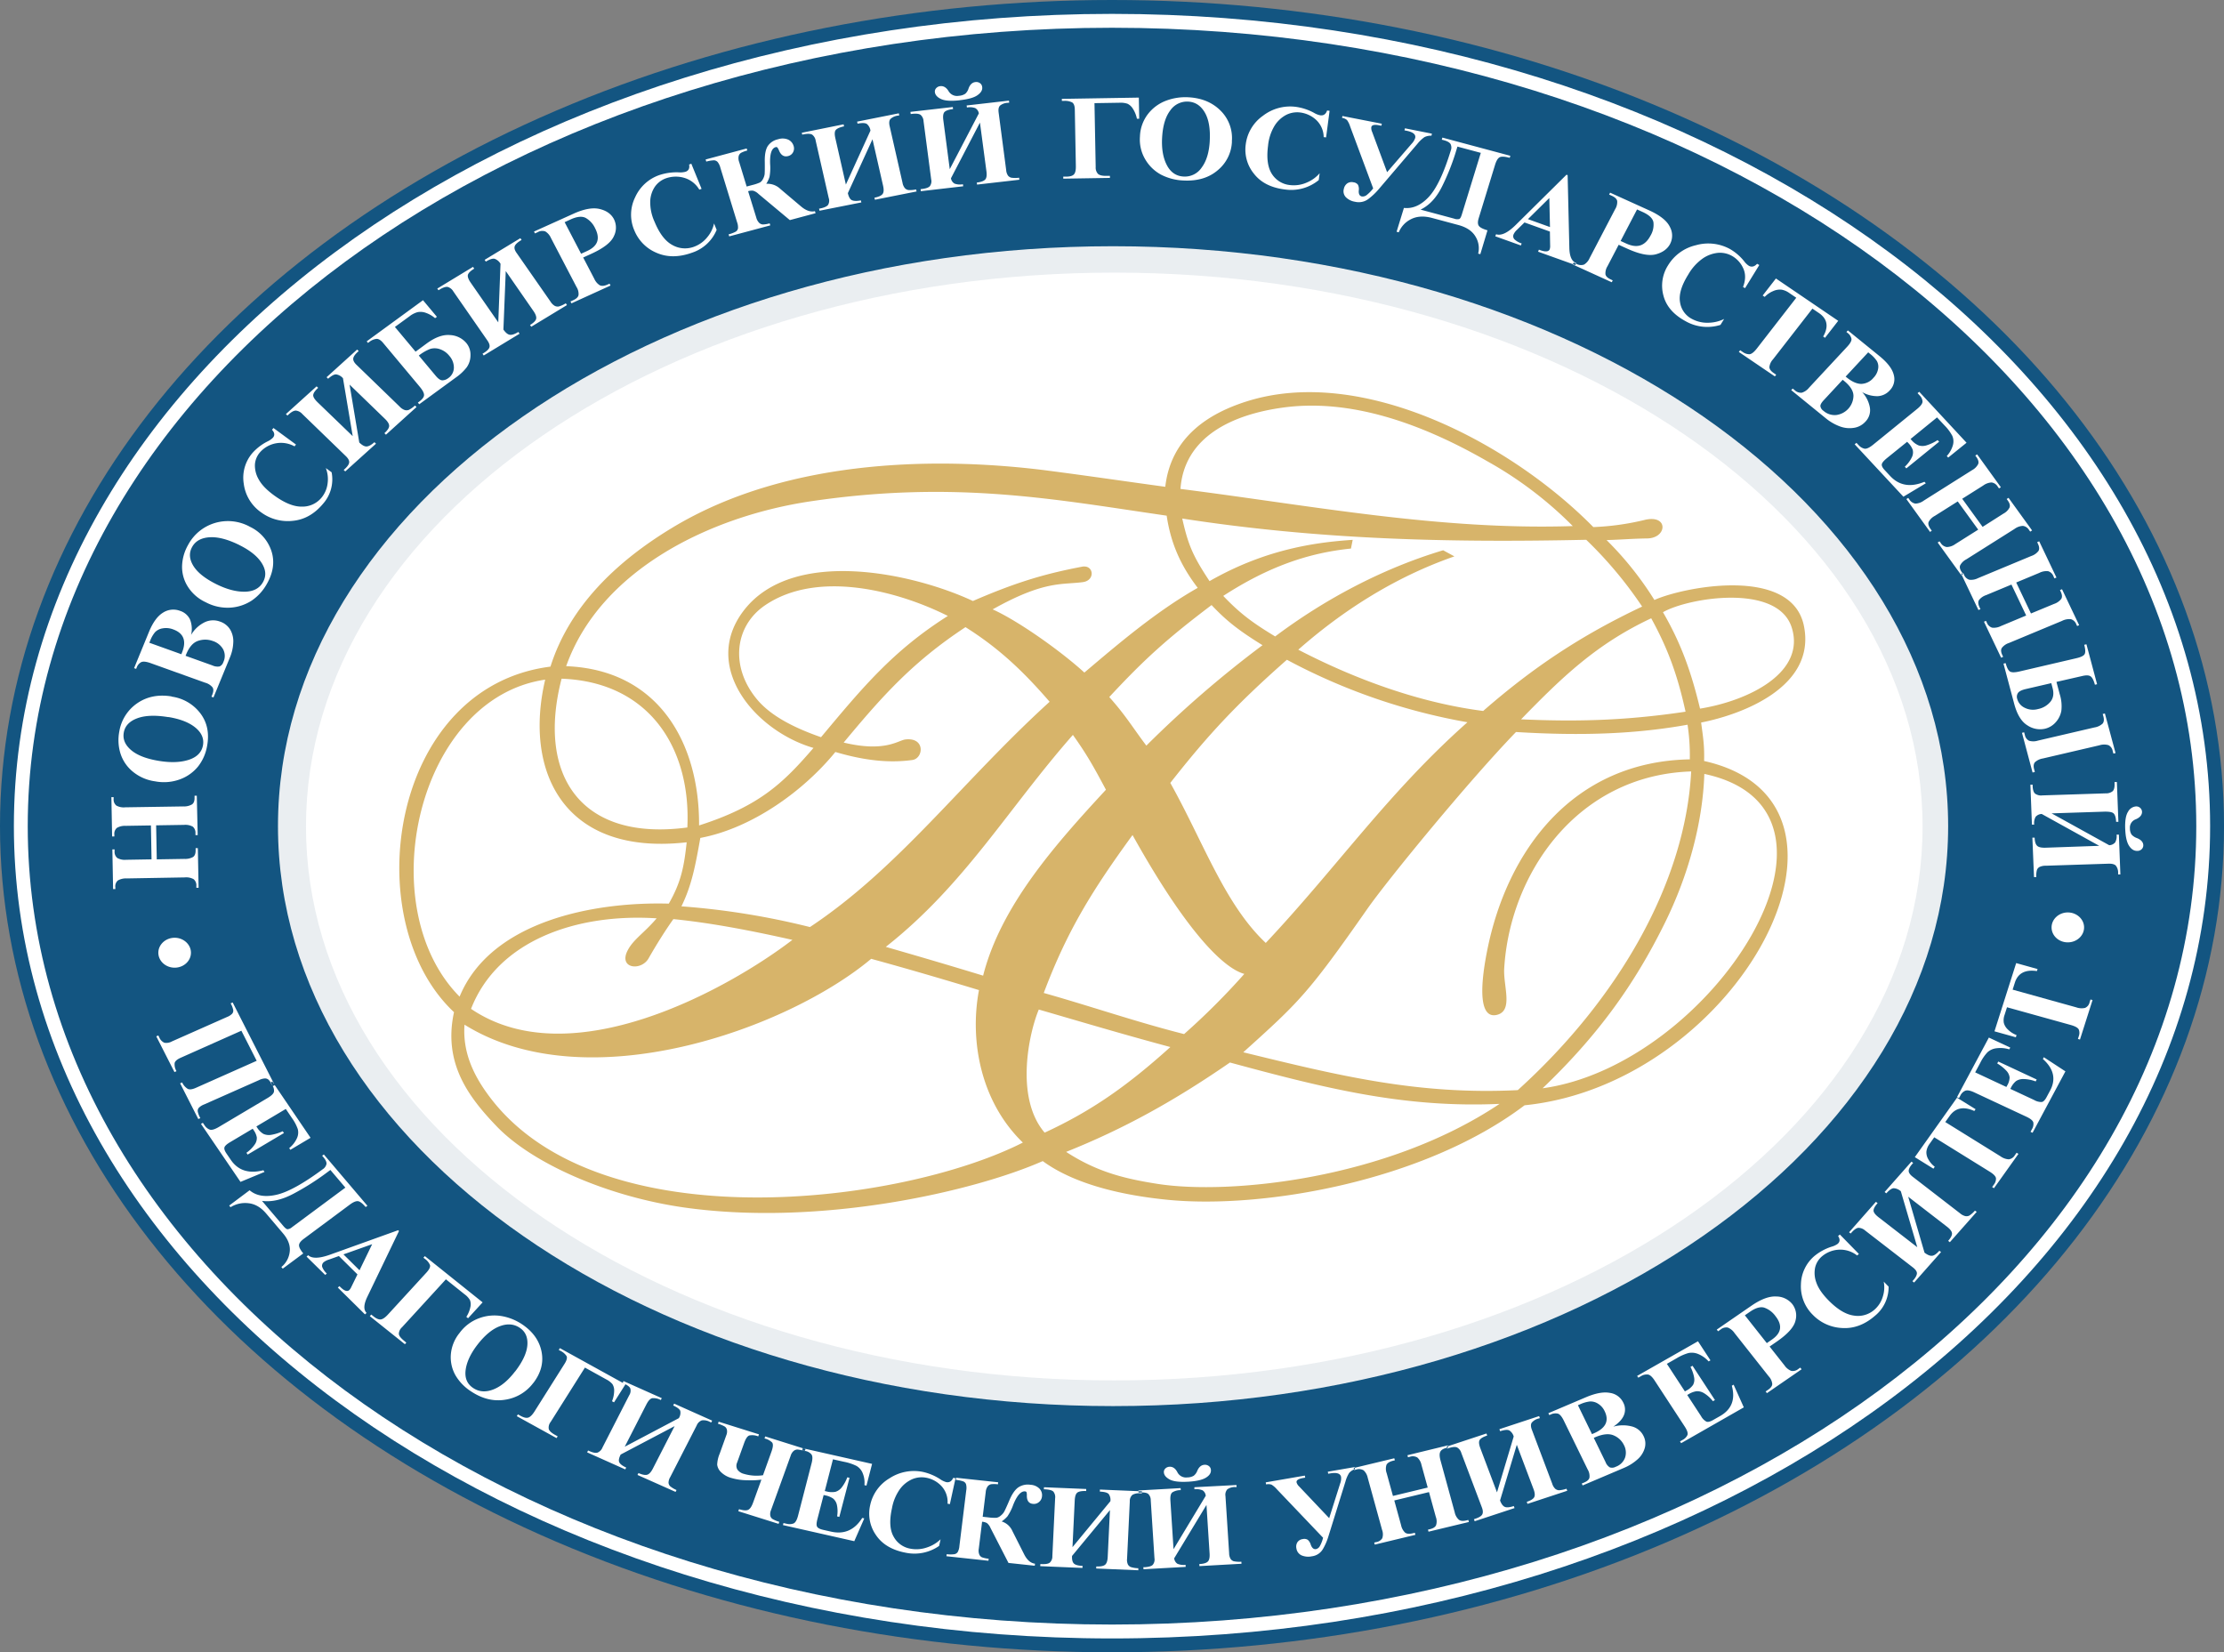 <?xml version="1.0" encoding="UTF-8"?> <svg xmlns="http://www.w3.org/2000/svg" viewBox="0 0 1091.21 810.71"><rect x="0" y="0" width="1091.21" height="810.71" fill="#808080" stroke="none"/><defs><style>.cls-1{fill:#135581;}.cls-2,.cls-3{fill:#fff;}.cls-2,.cls-4,.cls-5{fill-rule:evenodd;}.cls-4{fill:#d7b46a;}.cls-5{fill:#eaeef1;}</style></defs><g id="Слой_2" data-name="Слой 2"><g id="Слой_1-2" data-name="Слой 1"><ellipse class="cls-1" cx="545.61" cy="405.35" rx="545.61" ry="405.35"></ellipse><path class="cls-2" d="M545.61,6.81c297.51,0,538.79,178.47,538.79,398.54S843.12,803.9,545.61,803.9,6.81,625.43,6.81,405.35,248.09,6.81,545.61,6.81Zm0,6.81c-293.76,0-532,175.42-532,391.73s238.23,391.73,532,391.73,532-175.42,532-391.73S839.36,13.62,545.61,13.62Z"></path><ellipse class="cls-3" cx="545.61" cy="405.35" rx="406.75" ry="278.79"></ellipse><path class="cls-4" d="M771.66,258.1a187.37,187.37,0,0,0-41.8-31.72C696,206.9,661.54,195.53,629.33,200c-24.58,3.38-48.3,14.25-50.13,39.89,64.46,8.18,127.08,20.35,192.46,18.23ZM277.81,326.81c16.8-47.26,70.69-73.56,120.12-80.87,71.08-10.51,120.44-.75,174.5,7.07,2,13.4,6.73,24.3,15.24,35.42-20.73,11.73-40,28.36-55.62,41.56-11.38-10.4-32.31-25.3-45-31,25.27-14.16,33.69-12,44.19-13.36,6.38-.83,5.41-8.69-.34-7.58-16.86,3.24-30.9,7-53.53,16.83-29.28-13.68-88.56-26.72-112.56,4.83-20.93,27.52,5.86,59,34.33,67.26C384.47,383.93,373,395.39,343,405c.27-40-19.54-76.37-65.2-78.14ZM275.55,333c-12.27,47.33,9.33,80,61.7,73,1.88-38.53-18.37-71.4-61.7-73Zm-8.06.47C204.65,342.61,181.88,445,225.5,489c15.37-37.24,66.25-46.66,102.65-45.63,6.06-10.61,7.49-18.18,8.77-30.1-60.33,6.84-80-34.74-69.43-79.78Zm2.59-6.37c9.42-29.85,32.83-51.85,59.49-68,58.71-35.66,135.64-34.56,185.07-28.13,21.22,2.77,38.21,5.31,57.11,7.87,2.83-24.91,22.06-36.22,39.81-41.86,57-18.11,130,20.74,170.21,61.63a127.09,127.09,0,0,0,24.85-3.43c12.14-3.13,11.53,8.8,1.65,9-7.68.12-11.92.56-20,.81a161.59,161.59,0,0,1,23.47,29.39c14.1-6.36,67.42-17,73.38,12.82s-30.29,43.34-50.46,47.31c1,7.46,1.66,11.33,1.46,18.87,91,20.35,16.62,158.33-88.09,168.93-49.61,37.52-128.71,50.94-175,46.38-20.45-2-45-7-61.41-19-33.23,14.67-108.7,32.32-176.11,22.74C297.7,587,261,570.69,243.68,552.62c-13.59-14.14-26.4-30.87-20.92-56C175,451.89,191.1,337.05,270.08,327.08Zm132.75,34.61c20.08-24,35.15-42.37,62.24-59.5-24.94-12.5-64.07-22.64-89.7-5.22-14.9,10.13-17.27,30-4.07,46,5.82,7.07,15.79,13.24,31.53,18.71ZM414,364.35c20.26,4.88,26.71-1.12,30.21-1.53,9.95-1.16,8.91,9.35,3.4,10.08-8.1,1.08-19.81,1.37-37.73-3.94-15.57,19.11-40.87,37.4-66.26,42.17-2.43,13.6-4.18,23.16-9.27,33.56a372.34,372.34,0,0,1,63.05,10.17C441.22,425.77,472,383.44,515,344.32c-12.67-14.63-24.56-26.09-41.28-36.61-25.77,17-40.48,33.4-59.78,56.64Zm364.29-99.5a199.19,199.19,0,0,1,27.43,32.76c-29.65,14-53.29,29.65-78,51.22C697.91,345,666.73,334.19,637,318.77c21-18.47,46.53-35.33,76.6-45.78l-5.51-3C678.46,278.85,650,294,625.66,312.27c-10.92-6.61-17.15-11.15-25.47-19.89,22.3-14.44,41.87-21.11,62.66-23.23l.85-4.27c-19.44,1.26-43.59,5-70.24,20.25-8.25-12.47-10.48-17.8-13.39-30.71,66.78,10.33,130.17,11.9,198.17,10.43ZM227.9,502.75c60,37.38,158.28,2.27,199.55-32.31,19.39,5.33,35.67,10.13,52.89,15.35-4.7,24.87.86,54.84,21.53,74.81C442.51,590.78,295.25,609.37,241,539.17c-7.72-10-14.15-21.83-13.09-36.42Zm3.23-7.78c13.11-33.62,51.92-46.93,91.06-44.39-6.18,7.24-11.25,10.2-14.09,15.48-5,9.23,6.49,10.56,10.13,4.16s8.15-13.64,12.17-19.26c16.48,1.66,34.66,4.85,58.4,10.19C357.61,485,280.31,528.36,231.13,495Zm605.1-115.25c-.79,24.37-8.09,50.32-19.36,73.11-15,30.46-33.08,55.43-60,81.14,82.92-11.4,163.39-136.34,79.37-154.25ZM594.46,296.87c-21.49,16.26-32.6,26.2-50.19,45.13,8.26,9.28,11.4,14.86,18.19,23.84a532.25,532.25,0,0,1,57-49.28c-11.14-6.9-17.37-11.58-25-19.69Zm215.71,6.49c-27,12.67-43.82,29-63.85,49.58,24.71,1.1,49.44.94,80.7-3.75-3.84-17.43-8.35-30.35-16.85-45.83Zm5.76-3C825,316,829.87,330,834.13,347.69c24-3.89,51.89-17.73,45-39.74s-51-14.62-63.16-7.58ZM526.42,360.58c-32.06,36.49-53.09,73.51-91.8,104,18.29,5.28,30.08,8.74,47.75,14.12,8.75-34.52,35.89-64.85,60.26-91.22-5.68-10.62-9.13-17-16.21-26.89Zm302.69,12a100.83,100.83,0,0,0-1.11-17c-24.73,4.45-51.12,5.6-84.17,3.58-23.15,23.93-62.88,72.39-72.92,86.74-29.3,41.92-33.6,45.79-60.89,70.4,46.94,11.48,85.68,21,134.68,18.57,48.77-44.11,82.22-101.31,85.08-156.36-56.12,1.81-89,50.31-91.74,96.71-.5,8.49,4.51,20.53-3.38,22.67s-9.31-9.88-4.91-31.81c9.78-48.71,41.89-92.46,99.36-93.5ZM735.77,541.61c-46.64,2.1-85-7.48-132.3-20.29-27.44,18.94-52.24,32.62-80.37,43.85,15,9.74,28.32,13.12,44.92,15.71,35,5.45,112.24-2.1,167.75-39.27ZM720,354.37a295.51,295.51,0,0,1-88.58-30.66c-24.57,21.64-38.67,36.79-57.21,60.43,16.09,28.67,26.66,59.55,46.84,78.51C656.42,425,680.9,389.11,720,354.37ZM512.55,555.73c23.6-10.88,41.16-23.49,61.69-42-24.91-6.71-42.42-12-64.55-18.4-4.66,11.05-11.95,43.09,2.86,60.39Zm-.43-68.53c23.57,6.65,45.14,14.16,68.86,20.17a347.34,347.34,0,0,0,29.55-29.52c-10.39-2.86-28.63-21.07-54.85-68.14C536.1,436.62,523.72,456.36,512.12,487.2Z"></path><path class="cls-5" d="M546.13,120.81c225.67,0,409.73,127.82,409.73,284.54S771.8,689.9,546.13,689.9,136.39,562.08,136.39,405.35,320.45,120.81,546.13,120.81Zm.59,12.95c-218.44,0-396.59,122.08-396.59,271.77S328.28,677.3,546.72,677.3,943.31,555.21,943.31,405.53,765.15,133.76,546.72,133.76Z"></path><path class="cls-2" d="M76.61,405l.31,16.64,13.6-.22a7.88,7.88,0,0,0,4.21-.94c.87-.61,1.28-1.72,1.25-3.35v-1l1.09,0,.37,19.46h-1.1l0-.88A3.88,3.88,0,0,0,95,431.37a7.45,7.45,0,0,0-4.31-.87L62.12,431a7.77,7.77,0,0,0-4.28,1,3.75,3.75,0,0,0-1.25,3.33l0,.88-1.1,0-.36-19.45,1.09,0,0,1A3.82,3.82,0,0,0,57.6,421a7.64,7.64,0,0,0,4.35.85l12.4-.21L74.05,405l-12.41.2a7.84,7.84,0,0,0-4.28,1,3.78,3.78,0,0,0-1.25,3.34l0,.88-1.1,0-.36-19.31,1.1,0V392a3.8,3.8,0,0,0,1.34,3.25,7.47,7.47,0,0,0,4.35.86L90,395.67a7.66,7.66,0,0,0,4.21-1c.87-.6,1.29-1.71,1.25-3.33v-.92l1.1,0L97,409.74l-1.1,0,0-.89a3.87,3.87,0,0,0-1.31-3.25,7.45,7.45,0,0,0-4.31-.87l-13.6.22Zm7.58-63.21A21.28,21.28,0,0,1,98.31,350q5.06,6.69,3.28,16.11a22.39,22.39,0,0,1-4.33,9.87,20.46,20.46,0,0,1-8.75,6.32,22.82,22.82,0,0,1-12.39,1.06,21.77,21.77,0,0,1-11.34-5.08,18.83,18.83,0,0,1-5.8-9A22.21,22.21,0,0,1,58.52,359a20.92,20.92,0,0,1,8.88-14q7.16-4.87,16.79-3.3Zm-1.6,10.07q-9.56-1.57-15.26.57t-6.58,6.92q-.91,4.83,3.54,8.65T78,373.33q8.58,1.41,14.57-.52t7-7q.93-4.95-3.62-8.75t-13.31-5.25Zm11.16-40.31a12.65,12.65,0,0,0-.52-7.61,8.12,8.12,0,0,0-4.93-4.24,9.29,9.29,0,0,0-8.32.9q-4,2.44-6.86,9.36l-7.33,17.86,1,.37.31-.76a4.85,4.85,0,0,1,2.08-2.49c.91-.52,2.51-.37,4.77.44l26.67,9.57a7.1,7.1,0,0,1,3.64,2.28c.56.84.54,2-.07,3.51l-.45,1.1,1,.36,8.1-19.7a21.08,21.08,0,0,0,1.61-7.11A11.33,11.33,0,0,0,113,309a9.23,9.23,0,0,0-5-4,9.59,9.59,0,0,0-8,.52,15.77,15.77,0,0,0-6.27,6.06Zm-20.49,3.84.45-1.1a14.33,14.33,0,0,1,2.4-4.14,6.54,6.54,0,0,1,3.7-1.85,9.62,9.62,0,0,1,5.13.5q3.94,1.43,5,4.29c.73,1.91.5,4.31-.68,7.18L89,321l-15.73-5.64Zm17.79,6.38.31-.75c1.48-3.6,3.42-5.79,5.85-6.59a10.72,10.72,0,0,1,7.18.07,8.9,8.9,0,0,1,5.1,4.08,7,7,0,0,1,.1,6.27,3.44,3.44,0,0,1-1.83,2.13,5.81,5.81,0,0,1-3.49-.47l-13.22-4.74Zm31.36-63.4a20.09,20.09,0,0,1,10.72,11.86q2.61,7.83-2.2,16.27a23.86,23.86,0,0,1-7.38,8.14,21.62,21.62,0,0,1-10.42,3.49A22.74,22.74,0,0,1,101,295.52a20.58,20.58,0,0,1-9.11-8.11,18,18,0,0,1-2.53-10.24,22.42,22.42,0,0,1,2.93-9.81,22.1,22.1,0,0,1,13.06-10.73,22.36,22.36,0,0,1,17.06,1.71Zm-4.85,9.11q-8.57-4.26-14.7-3.87t-8.55,4.69q-2.46,4.34.51,9.25t11.27,9.05c5.12,2.55,9.8,3.78,14,3.72s7.2-1.62,8.91-4.64,1.5-6.07-.55-9.36-5.69-6.24-10.92-8.84ZM134.18,210l-.73.88c1.3,1.39,1.46,2.68.48,3.85a9,9,0,0,1-2.68,1.86,25,25,0,0,0-7.47,5.76,18.58,18.58,0,0,0-4.18,15,20.17,20.17,0,0,0,8.56,14.06,22,22,0,0,0,15.33,4.15q8.61-.75,15-8.37a18.09,18.09,0,0,0,4.22-15.46l-2.84-2.07a15.05,15.05,0,0,1,.88,7.43,13.43,13.43,0,0,1-3.07,7.17,12.06,12.06,0,0,1-9.48,4.31q-6,.14-13.82-5.59-5.33-3.9-7.4-7.69a13.58,13.58,0,0,1-1.91-7.2A10.1,10.1,0,0,1,127.5,222a13.73,13.73,0,0,1,17-3l.73-.88L134.18,210Zm6.08-6.82,15.08-13.62.77.74c-1.47,1.33-2.28,2.47-2.42,3.41s.58,2.15,2.14,3.67L173.06,214l-4.78-28.42a5.63,5.63,0,0,0-3.35-1.89q-1.49-.06-3.93,2.14l-.77-.74,15-13.58.77.74-.48.43c-1.37,1.24-2.1,2.32-2.2,3.24s.45,2,1.64,3.12l21.13,20.46a6.32,6.32,0,0,0,2.51,1.69,3.3,3.3,0,0,0,2-.08,12.88,12.88,0,0,0,3-2.14l.77.74-15,13.57-.76-.74c1.51-1.37,2.29-2.54,2.33-3.51s-.65-2.16-2.1-3.56l-17.32-16.76,4.76,28.4c1.38,1.32,2.57,2,3.59,1.95s2.31-.72,3.84-2.1l.77.74-15.09,13.61-.76-.74.48-.42c1.41-1.28,2.15-2.38,2.22-3.29s-.49-1.94-1.67-3.08l-21.33-20.65a4.92,4.92,0,0,0-3.16-1.67c-1,0-2.19.64-3.66,2l-.48.43-.76-.74Zm39.63-35.74.67.81.53-.38a6.82,6.82,0,0,1,3.71-1.61c1,0,2.08.66,3.19,2l17.95,21.49q2.13,2.55,2.12,4.06c0,1-.84,2.12-2.52,3.35l-.52.38.68.81,18-13.15a24.05,24.05,0,0,0,5.31-5,10.14,10.14,0,0,0,1.83-5.88,8.89,8.89,0,0,0-2.12-6.12,11.16,11.16,0,0,0-7.93-3.8c-3.43-.31-7.25,1.06-11.47,4.15l-5.42,4-10.14-12.13,7.22-5.27a11.21,11.21,0,0,1,3.94-2,7.57,7.57,0,0,1,4,.34,14.06,14.06,0,0,1,4.55,2.62l.9-.66-6.82-8.15-27.66,20.2Zm25.61,7a21.6,21.6,0,0,1,5.64-3.26,7.74,7.74,0,0,1,4.67.14,9.89,9.89,0,0,1,4.63,3.25,8.7,8.7,0,0,1,2.26,5.91,6.3,6.3,0,0,1-2.85,5.12,4.93,4.93,0,0,1-2.67,1c-1,.07-2.11-.68-3.41-2.23l-8.27-9.9Zm9-32.82,17.58-10.68.6.87q-2.58,1.56-3.06,2.91t1.35,4l13.51,19.45,1.1-28.75a5.44,5.44,0,0,0-2.9-2.45c-1-.22-2.39.24-4.3,1.39l-.6-.86,17.54-10.64.6.86-.56.34c-1.59,1-2.53,1.9-2.82,2.78s0,2,1,3.36L270.12,148a6,6,0,0,0,2.12,2.1,3.2,3.2,0,0,0,1.93.27,13.28,13.28,0,0,0,3.43-1.56l.59.87-17.53,10.64-.6-.86c1.76-1.07,2.77-2.09,3-3s-.2-2.24-1.34-3.88L248.15,133,247,161.7c1.08,1.55,2.12,2.4,3.13,2.56s2.41-.3,4.2-1.38l.6.86-17.59,10.68-.6-.86.55-.34c1.65-1,2.6-1.95,2.86-2.83s-.09-2-1-3.32L222.44,143a4.76,4.76,0,0,0-2.75-2.21c-.95-.18-2.29.24-4,1.29l-.55.33-.6-.86Zm71.56-15.24,4-1.82q9.22-4.2,11.17-8.74a9.28,9.28,0,0,0,0-8.29q-2-3.81-7.06-5c-3.38-.79-7.73,0-13,2.43L262,113.61l.48.92,1.35-.61a4.38,4.38,0,0,1,3.76-.35,7.1,7.1,0,0,1,2.74,3.22l12.53,24a6.32,6.32,0,0,1,1,4c-.22,1-1.09,1.82-2.61,2.51l-1.34.61.48.93,19.17-8.74-.48-.92-1.05.47q-2.31,1-3.72.33a7.06,7.06,0,0,1-2.71-3.17l-5.48-10.5Zm-9-17.34,8.06,15.46,2.85-1.3q4-1.8,5-4.58T292,112a11.22,11.22,0,0,0-4.65-5.09c-1.81-.92-4.27-.67-7.4.76L277.06,109Zm62.17-28.65,5,12.26-1.11.4a12.76,12.76,0,0,0-7.68-5.87,14.64,14.64,0,0,0-8.58.27,11.21,11.21,0,0,0-5.49,4.09,13.68,13.68,0,0,0-2.33,7.09,22.9,22.9,0,0,0,2.11,10.15q3.56,8.67,8.77,11.45a12.54,12.54,0,0,0,10.5.87,14.79,14.79,0,0,0,6.58-4.68,15.37,15.37,0,0,0,3.34-6.79l1.29,3.15a19.71,19.71,0,0,1-12.13,11.22q-9.66,3.46-17.46,0A20.12,20.12,0,0,1,311.22,113a19.28,19.28,0,0,1,.4-16.17A20.32,20.32,0,0,1,323.5,85.9a27,27,0,0,1,9.58-1.34,9.61,9.61,0,0,0,3.32-.3q2.24-.8,1.71-3.54l1.12-.4Zm7-2.1.31,1a15.56,15.56,0,0,1,3.84-.63,2.61,2.61,0,0,1,1.72.81,7.46,7.46,0,0,1,1.36,2.86l8.17,26.63a7.18,7.18,0,0,1,.46,3.12,2.4,2.4,0,0,1-1.06,1.55,14.5,14.5,0,0,1-3.54,1.35l.3,1,20.16-5.4-.31-1a12.84,12.84,0,0,1-3.36.55,2.87,2.87,0,0,1-1.83-.83,5.62,5.62,0,0,1-1.38-2.54l-4-12.94a5.85,5.85,0,0,1,2.46-.25,6.41,6.41,0,0,1,2.63,1.58l15.38,12.84,12.62-3.38-.31-1c-2.11.51-4.39-.27-6.82-2.32l-10.18-8.61a9.13,9.13,0,0,0-6.88-2.5,14.14,14.14,0,0,0,1.59-3.39,24.79,24.79,0,0,0,.3-6.34c-.18-5,.73-7.71,2.71-8.25a.84.84,0,0,1,.84.15,6.29,6.29,0,0,1,.83,1.53q1.47,3.5,4.5,2.68a3.69,3.69,0,0,0,2.39-1.88,3.94,3.94,0,0,0,.23-3.15,4.9,4.9,0,0,0-2.59-3,6.92,6.92,0,0,0-5-.2,8.08,8.08,0,0,0-5.15,3.47q-1.47,2.49-1.38,7.42c.05,3.41,0,5.48-.07,6.25a6.84,6.84,0,0,1-.81,2.36,4.25,4.25,0,0,1-1.47,1.69,20.92,20.92,0,0,1-3.82,1.27l-2.72.73-3.66-12a5.15,5.15,0,0,1-.26-2.93A2.72,2.72,0,0,1,363.57,75a14,14,0,0,1,3.09-1.15l-.3-1-20.16,5.4Zm47.2-13.16L413.91,61l.23,1c-2,.4-3.33,1-4,1.7s-.73,2.11-.26,4.17l5.15,22.68,12.06-26.47a5.11,5.11,0,0,0-1.77-3.26c-.82-.53-2.33-.57-4.55-.14l-.23-1L441,55.6l.23,1-.65.13a6.47,6.47,0,0,0-3.7,1.66c-.61.74-.73,1.9-.38,3.46l6.32,27.81A5.65,5.65,0,0,0,444,92.34a3,3,0,0,0,1.7.9,13.7,13.7,0,0,0,3.79-.3l.23,1L429.28,98l-.23-1c2.06-.41,3.39-1,4-1.82s.66-2.16.23-4.07l-5.19-22.79L416,94.77c.41,1.8,1.06,3,1.94,3.43s2.37.53,4.45.12l.23,1-20.51,4.07-.23-1,.65-.13c1.92-.38,3.17-1,3.74-1.69a4.08,4.08,0,0,0,.34-3.43l-6.39-28.08a4.5,4.5,0,0,0-1.73-3c-.81-.48-2.22-.53-4.22-.14l-.65.13-.23-1Zm77.49-15.94q-6.24.72-9.08-.55c-1.9-.85-2.94-2-3.13-3.37a2.42,2.42,0,0,1,.62-2,3.1,3.1,0,0,1,2-1c1.6-.18,3,.64,4.09,2.45A4.78,4.78,0,0,0,470.46,47a6.27,6.27,0,0,0,3.15-1,5.63,5.63,0,0,0,1.61-2.57c.69-1.93,1.82-3,3.37-3.17a3.18,3.18,0,0,1,2.2.51,2.65,2.65,0,0,1,1.13,1.95c.19,1.46-.59,2.77-2.33,4s-4.65,2-8.7,2.45Zm-24.21,5.76.13,1,.66-.08c2-.23,3.43-.07,4.2.49a4.39,4.39,0,0,1,1.44,3.11l3.74,28.49a4.07,4.07,0,0,1-.65,3.39c-.64.69-1.94,1.15-3.89,1.38l-.65.08.13,1L472.6,91.4l-.13-1a7.92,7.92,0,0,1-4.12-.31,3.67,3.67,0,0,1-1.76-2.62l14.22-27.32L484,84.08c.26,1.94.06,3.29-.6,4s-2,1.25-4.13,1.49l.13,1,20.75-2.38-.13-1a14.24,14.24,0,0,1-3.81,0,3.07,3.07,0,0,1-1.61-1,5.55,5.55,0,0,1-.92-2.76l-3.7-28.22c-.21-1.58,0-2.72.7-3.41a6.53,6.53,0,0,1,3.84-1.36l.66-.07-.14-1-20.75,2.38.13,1a7.85,7.85,0,0,1,4.12.3,3.67,3.67,0,0,1,1.73,2.6L466,83l-3.15-24c-.28-2.09-.06-3.47.66-4.13s2.09-1.13,4.12-1.36l-.14-1-20.81,2.38Zm112.06-7.07.19,10.37-1.13,0a14.42,14.42,0,0,0-2-4.94,6.31,6.31,0,0,0-2.63-2.41,10.72,10.72,0,0,0-3.93-.49l-12.26.2.59,31.33a4.53,4.53,0,0,0,1.16,3.4c.75.66,2.16,1,4.23.95l1.6,0,0,1-22.9.37,0-1,1.5,0c1.87,0,3.13-.41,3.77-1.13s.94-2,.91-4l-.51-27.56c0-2-.49-3.21-1.32-3.73a8,8,0,0,0-4.14-.73l-.9,0,0-1,37.78-.62Zm45.68,21.58a19.17,19.17,0,0,1-7,14.1q-6.48,5.51-16.7,5a26.23,26.23,0,0,1-11-2.82A19.93,19.93,0,0,1,562,78.33,19,19,0,0,1,559.32,67a19,19,0,0,1,4-11.14,20.19,20.19,0,0,1,8.86-6.47,26.82,26.82,0,0,1,10.75-1.67q9.85.48,15.92,6.54a18.88,18.88,0,0,1,5.56,15.17Zm-10.89-.26q.51-9.06-2.46-14.08t-8.15-5.27a10,10,0,0,0-8.76,4.34q-3.51,4.6-4,13.37-.45,8.13,2.33,13.46c1.84,3.54,4.6,5.42,8.25,5.6a9.94,9.94,0,0,0,8.85-4.43c2.33-3.13,3.64-7.45,3.95-13Zm58.8-14.79-1.71,13-1.18-.13a11.72,11.72,0,0,0-3.83-8.57,14.17,14.17,0,0,0-7.71-3.52,12,12,0,0,0-6.9,1.2,14.92,14.92,0,0,0-5.62,5.25,23.15,23.15,0,0,0-3.24,9.88q-1.2,9.22,2,14A11.86,11.86,0,0,0,633,90.81a15.69,15.69,0,0,0,8.16-1.24A16.89,16.89,0,0,0,647.49,85l-.44,3.35A21.28,21.28,0,0,1,630.71,93c-6.86-.79-12-3.35-15.4-7.69a18.65,18.65,0,0,1-4.09-14.43,20.2,20.2,0,0,1,8.48-14.1,21.84,21.84,0,0,1,15.95-4.38,26.05,26.05,0,0,1,9.13,3,9.5,9.5,0,0,0,3.09,1.19c1.57.18,2.67-.61,3.28-2.37l1.18.14Zm6.36,2.52L678,60.7l-.22,1-1.15-.23q-3.43-.67-3.79.9a4.37,4.37,0,0,0,.39,2.31l7.35,19.8,12.09-14a7.36,7.36,0,0,0,1.7-2.8q.58-2.56-4.26-3.53l-1-.2.23-1,13.24,2.63-.23,1a7.1,7.1,0,0,0-3.47.72,17.39,17.39,0,0,0-3.45,3.3L676.41,92.9a31.33,31.33,0,0,1-5,4.72A7.76,7.76,0,0,1,664.88,99a8.19,8.19,0,0,1-4.52-2.23,4.24,4.24,0,0,1-1-4.1A4.36,4.36,0,0,1,661,90a3.82,3.82,0,0,1,3.09-.55,3.1,3.1,0,0,1,2.22,1.24,4.93,4.93,0,0,1,.38,2.76c-.14,1.73.38,2.72,1.54,2.95a3.18,3.18,0,0,0,2.43-.78,17.23,17.23,0,0,0,3.09-3.19L662.43,62a10.56,10.56,0,0,0-1.51-3.08,4.48,4.48,0,0,0-2.46-1.08l.23-1Zm49,10.6-.31,1,1,.26c1.73.46,2.82,1.09,3.31,1.89a3.89,3.89,0,0,1,.1,3.2q-5.1,16.65-10.8,22.75t-12.19,5.39l-3.59,11.68,1.06.29a12.43,12.43,0,0,1,6.08-6.48c2.86-1.44,6.29-1.63,10.26-.57l12.9,3.46q6.07,1.64,8.43,5.69a10.87,10.87,0,0,1,1.29,8.34l1.06.28L729.84,113q-3.33-.95-4.22-2.15c-.59-.79-.63-2.06-.09-3.81l8.05-26.25c.63-2,1.41-3.27,2.33-3.68s2.53-.29,4.84.33l.3-1-33.36-8.94ZM726.56,75l-11.47-3.07-1,3.29a112.18,112.18,0,0,1-6.41,16Q703.56,99.7,697,102.85l16.4,4.4a4.35,4.35,0,0,0,2.61.2c.44-.22.84-.92,1.2-2.08L726.56,75Zm33.94,38.63L748,109.15l-3.64,3.57a6.89,6.89,0,0,0-1.64,2.12,2.25,2.25,0,0,0,.27,2.51,9.06,9.06,0,0,0,3.62,2.09l-.39,1-12.56-4.51.4-1q3.77,1.26,9.69-4.61L768.6,85.73l.56.2L770,121.6c.09,4.19,1.2,6.68,3.36,7.45l-.4,1-18.29-6.56.39-1,.7.26q3.87,1.38,4.62-.47a5.07,5.07,0,0,0,.2-1.81l-.12-6.82Zm0-2.23-.32-14.24-10.49,10.36,10.81,3.88Zm33.72,8.7,4,1.82q9.21,4.21,14.24,2.85t7-5.12a8.89,8.89,0,0,0-.11-8.28q-2.12-4.48-10.08-8.11L790,94.53l-.48.93,1.34.61c1.56.71,2.42,1.56,2.62,2.56a6.65,6.65,0,0,1-1,4l-12.53,24a6.85,6.85,0,0,1-2.75,3.19,4.51,4.51,0,0,1-3.73-.37l-1.34-.62-.48.93,19.16,8.73.48-.92-1-.48c-1.53-.7-2.39-1.54-2.57-2.53a6.54,6.54,0,0,1,1-3.95l5.48-10.5Zm9-17.34,2.85,1.3q4.68,2.15,5.19,5a10.36,10.36,0,0,1-1.43,6.55q-2,3.77-4.91,4.75t-6.91-.83l-2.85-1.3,8.06-15.46Zm60,27.24-7,11.37-1-.55q2-5.21.05-9.28a13.12,13.12,0,0,0-5.62-6.06,12,12,0,0,0-6.85-1.41,16,16,0,0,0-7.37,2.77,24.67,24.67,0,0,0-7.11,7.92q-5,8-4,13.57a11,11,0,0,0,5.88,8.18,15.8,15.8,0,0,0,8,1.84,18.18,18.18,0,0,0,7.75-1.85l-1.8,2.91a21.51,21.51,0,0,1-17-1.75q-9-4.83-11-12.7a18.52,18.52,0,0,1,2.28-14.77,21.72,21.72,0,0,1,13.69-9.88,22.18,22.18,0,0,1,16.52,1.78,24.75,24.75,0,0,1,7.15,6.11,8.65,8.65,0,0,0,2.33,2.23q2.07,1.11,4-1l1,.56Zm38.69,27.4-30.55-20.76L864.86,145l1,.67a12.05,12.05,0,0,1,4.11-2.83,8,8,0,0,1,4.14-.72,9.34,9.34,0,0,1,3.79,1.63l3.45,2.34L862,171c-1.45,1.86-2.69,2.79-3.72,2.81a5.64,5.64,0,0,1-3.17-1.08l-1.3-.89-.65.84,17.68,12,.65-.83-1.23-.83q-2.09-1.42-2.1-2.94a6.69,6.69,0,0,1,1.73-3.73l19.37-24.92,3.18,2.15q6.27,4.27,2.1,11.54l.91.62,6.5-8.37Zm11.57,34.79a14.86,14.86,0,0,1,3.94,7.58,8,8,0,0,1-2.2,7.17,9.49,9.49,0,0,1-5.75,3,13.56,13.56,0,0,1-7-.83,24,24,0,0,1-6.6-3.85l-17-13.84.72-.78.95.77a4.38,4.38,0,0,0,3.5,1.27,7.16,7.16,0,0,0,3.54-2.42l18.75-20.15q2.39-2.58,2.07-4a4.77,4.77,0,0,0-1.79-2.69l-.66-.53.72-.77,15.44,12.54q6,4.88,7.06,9.23a7.77,7.77,0,0,1-1.93,7.61,8.48,8.48,0,0,1-6,2.88,14.92,14.92,0,0,1-7.82-2.14Zm3.15-19.31-11.06,11.89.66.53q3.72,3,7,3.06a8.11,8.11,0,0,0,6-3,8.22,8.22,0,0,0,2.26-4.33,5.64,5.64,0,0,0-.6-3.89,14.65,14.65,0,0,0-3.34-3.52l-.94-.77Zm-12.51,13.45-9.28,10c-1.11,1.19-1.67,2.16-1.67,2.9a3.37,3.37,0,0,0,1.52,2.34,8.29,8.29,0,0,0,6.33,2.05,9.69,9.69,0,0,0,8.38-9.37q0-3.6-4.62-7.38l-.66-.53Zm46.3,18.48,3.74,4a21.72,21.72,0,0,1,3.72,5,6.74,6.74,0,0,1,.31,4.63,13.26,13.26,0,0,1-3,5.32l.7.75,9-7.28-23.21-25-.83.67,1.06,1.14a4.62,4.62,0,0,1,1.38,2.88q.09,1.5-2.66,3.74l-21.56,17.52q-2.79,2.26-4.31,1.95a5.45,5.45,0,0,1-2.83-1.73l-1.06-1.13L910,218l23.91,25.71,11-6.59-.68-.73q-10.23,4.25-16.84-2.87l-2.62-2.82c-1.13-1.2-1.6-2.18-1.45-2.94s1-1.74,2.43-2.92l10-8.08.51.55a9.44,9.44,0,0,1,2.22,3.39,5.36,5.36,0,0,1-.38,3.56A15.91,15.91,0,0,1,934.6,229l.75.81,16.09-13.08-.75-.8a21.26,21.26,0,0,1-5.39,2.57,6.63,6.63,0,0,1-3.84.07,9.17,9.17,0,0,1-3.55-2.63l-.51-.54,13-10.59Zm20.15,55-10-13.79-11.27,7.11a7.12,7.12,0,0,0-3,2.94c-.37.94-.07,2.08.9,3.44l.63.86L947,261l-11.64-16.13.92-.58.52.73a4.3,4.3,0,0,0,3,2.07,7.31,7.31,0,0,0,4.11-1.47l23.69-14.94a7.1,7.1,0,0,0,3-3c.36-1,.07-2.11-.89-3.43l-.53-.74.91-.57,11.64,16.13-.91.58-.62-.87a4.23,4.23,0,0,0-3-2.06,7.58,7.58,0,0,0-4.14,1.51l-10.29,6.49,10,13.79L983,252a7,7,0,0,0,3-3c.36-1,.06-2.1-.89-3.43l-.53-.73.91-.58,11.56,16-.92.58-.55-.76a4.19,4.19,0,0,0-3-2.05,7.39,7.39,0,0,0-4.15,1.49l-23.69,14.94a7,7,0,0,0-3,2.95c-.37.95-.07,2.09.9,3.43l.55.77-.91.57-11.56-16,.91-.58.53.74a4.27,4.27,0,0,0,3,2.06A7.32,7.32,0,0,0,959.3,267l11.28-7.11ZM994.15,302l-12.42,5.18a7.64,7.64,0,0,1-4.33.78,4.14,4.14,0,0,1-2.57-2.53l-.39-.81-1,.42,8.41,17.65,1-.42-.4-.84c-.71-1.48-.79-2.66-.24-3.53a7.17,7.17,0,0,1,3.48-2.42l26.1-10.87a7.61,7.61,0,0,1,4.37-.79,4.1,4.1,0,0,1,2.58,2.5l.4.84,1-.41-8.41-17.65-1,.42.38.81c.7,1.46.78,2.63.25,3.52a7.4,7.4,0,0,1-3.54,2.46L996.5,301l-7.24-15.2,11.33-4.72a7.77,7.77,0,0,1,4.36-.82,4.15,4.15,0,0,1,2.6,2.53l.45,1,1-.42-8.46-17.78-1,.42.38.81c.7,1.46.78,2.63.25,3.52a7.36,7.36,0,0,1-3.53,2.46l-26.11,10.86a7.45,7.45,0,0,1-4.33.78,4.12,4.12,0,0,1-2.57-2.52l-.38-.8-1,.41,8.47,17.78,1-.42-.46-.95c-.71-1.49-.79-2.67-.25-3.54a7.47,7.47,0,0,1,3.49-2.41l12.42-5.17,7.24,15.2Zm4.2,76.78-1.07.25-5.19-19.48,1.06-.25.34,1.25a4,4,0,0,0,2.08,2.9,7.58,7.58,0,0,0,4.39-.08l27.72-6.46a7.6,7.6,0,0,0,3.92-1.83c.7-.78.85-1.95.44-3.52l-.34-1.25,1.07-.24L1038,369.5l-1.06.25-.33-1.22a4,4,0,0,0-2.09-2.92,7.59,7.59,0,0,0-4.45.07l-27.72,6.46a7.57,7.57,0,0,0-3.88,1.82c-.69.78-.83,2-.4,3.55l.32,1.22Zm25.38-62.61,5.21,19.54-1.07.25c-.57-2.13-1.25-3.49-2.07-4.08s-2.17-.66-4.09-.21L1009,334.57l1.58,5.93a19.65,19.65,0,0,1,.82,8.28,11.3,11.3,0,0,1-2.74,5.57,10.12,10.12,0,0,1-5.42,3.23,11.11,11.11,0,0,1-8.51-1.7c-2.9-1.77-5.07-5.32-6.48-10.64l-5.24-19.64,1.06-.24c.61,2.25,1.32,3.63,2.15,4.13s2.31.49,4.49,0l28.12-6.55c2.2-.52,3.54-1.17,4-2s.4-2.33-.2-4.57l1.07-.25Zm-17.2,19L994,338.07c-2,.46-3.24,1.09-3.84,1.88a3.38,3.38,0,0,0-.38,3.05,6.71,6.71,0,0,0,3.55,4.22,9.1,9.1,0,0,0,6.64.67,10.57,10.57,0,0,0,6.11-3.62c1.42-1.79,1.76-4,1-6.76l-.62-2.35ZM125.93,520.45l-7.5-14.73L88.63,519c-1.73.77-2.7,1.62-2.94,2.57a6.47,6.47,0,0,0,.91,4l-1,.44-8.92-17.53,1-.44.44.88a4.93,4.93,0,0,0,2.49,2.69,5.54,5.54,0,0,0,3.72-.63l27.07-12a7.08,7.08,0,0,0,2.51-1.61,2.28,2.28,0,0,0,.53-1.75,10.81,10.81,0,0,0-1.28-3.33l1-.43,20.64,40.59-1,.44a11.85,11.85,0,0,0-1.9-3,2.68,2.68,0,0,0-1.77-.76,7.22,7.22,0,0,0-3,.81l-27.07,12a7.1,7.1,0,0,0-2.52,1.61,2.3,2.3,0,0,0-.52,1.76,11.41,11.41,0,0,0,1.28,3.31l-1,.44-8.92-17.53,1-.44a7.07,7.07,0,0,0,2.77,3.18c.93.42,2.23.24,3.94-.52l29.81-13.25Zm14.31,23.67,3,4.45a21.23,21.23,0,0,1,2.86,5.39,6.69,6.69,0,0,1-.44,4.57,13.29,13.29,0,0,1-3.76,4.79l.57.83,9.91-5.89-18.76-27.6-.92.55.85,1.26a4.4,4.4,0,0,1,.89,3c-.09,1-1.16,2.08-3.18,3.28l-23.85,14.17q-3.09,1.83-4.53,1.31a5.23,5.23,0,0,1-2.49-2.07l-.86-1.26-.92.54L118,579.89,129.79,575l-.56-.82q-10.66,2.75-16-5.12l-2.13-3.12c-.9-1.34-1.21-2.35-.94-3.08s1.23-1.56,2.83-2.51l11-6.54.41.61A9.14,9.14,0,0,1,126,558a5.36,5.36,0,0,1-.94,3.43,16.12,16.12,0,0,1-4.15,4.18l.6.89,17.81-10.58-.61-.88a21.39,21.39,0,0,1-5.68,1.77,6.58,6.58,0,0,1-3.77-.46,8.8,8.8,0,0,1-3.06-3.06l-.41-.6,14.41-8.57Zm18.68,22.35,21.35,25.14-.86.63q-2.22-2.61-3.69-2.87c-1-.16-2.38.4-4.14,1.72L149,607.87c-1.51,1.12-2.26,2.16-2.28,3.12s.68,2.3,2.08,4l-10.07,7.47-.68-.8a11.2,11.2,0,0,0,4.09-7.4q.6-4.53-3.28-9.11l-8.25-9.72q-3.81-4.5-8.6-5.06a13.48,13.48,0,0,0-8.88,1.94l-.68-.8L122.47,584q4.8,4.1,13.14,2.22t22.69-12.5a4.1,4.1,0,0,0,1.89-2.63q.15-1.35-1.5-3.3l-.62-.73.85-.63Zm10.54,16.23-26.18,19.42a3.79,3.79,0,0,1-2.24,1q-.73-.09-2-1.56l-10.49-12.35c4.79.65,10-.57,15.71-3.65a124.26,124.26,0,0,0,15-9.41l2.84-2.11,7.34,8.64Zm5.92,42.59-3,6.14a5.19,5.19,0,0,1-1,1.54c-1,.89-2.45.42-4.33-1.44l-.51-.49-.79.7,13.32,13.15.8-.7q-2.36-2.33.4-8L195.76,604l-.41-.4-33.4,12q-8,2.86-10.75.25l-.79.7,9.15,9,.79-.71a8.23,8.23,0,0,1-2.29-3.3,2.3,2.3,0,0,1,.91-2.35A7.87,7.87,0,0,1,161.4,618l4.88-1.73,9.1,9Zm1-2,6.22-12.83-14.09,5,7.87,7.78ZM236.8,639l-7.14,7.8-.85-.68a14.34,14.34,0,0,0,2-4.88,5.69,5.69,0,0,0-.25-3.4,9.47,9.47,0,0,0-2.57-2.77l-9.21-7.37-21.56,23.55a4.43,4.43,0,0,0-1.52,3.22c.08.95.9,2,2.46,3.29l1.2,1-.7.77-17.21-13.77.71-.77,1.12.9c1.41,1.12,2.6,1.61,3.58,1.48s2.13-.93,3.47-2.38l19-20.71q2-2.24,1.65-3.57a7,7,0,0,0-2.56-3.09l-.67-.53.71-.78L236.8,639Zm24.9,39.54q5.63-7.37,4-15.42t-9.56-13.37a25.94,25.94,0,0,0-9.91-4,21.35,21.35,0,0,0-11.07,1,20.7,20.7,0,0,0-9.69,7.28,19.07,19.07,0,0,0-4.28,10.78,18,18,0,0,0,2.3,10,23.63,23.63,0,0,0,7.57,7.83q8.24,5.5,16.78,4.13a21.07,21.07,0,0,0,13.85-8.27Zm-8.94-5.64q5.6-7.3,6-13t-3.8-8.45q-4.23-2.82-9.77-.73t-11,9.15q-5,6.54-5.73,12.37t3.7,8.78q4.32,2.88,9.89.71t10.69-8.86Zm54.11,6.31-5.59,8.84-1-.53a14.14,14.14,0,0,0,1.06-5.13,5.79,5.79,0,0,0-.88-3.31,9.94,9.94,0,0,0-3.05-2.31L287,671,270.16,697.7a4.42,4.42,0,0,0-.91,3.43c.26.92,1.28,1.87,3,2.84l1.38.76-.56.87-19.5-10.76.55-.88,1.28.71c1.59.88,2.86,1.16,3.79.87s1.94-1.27,3-2.91L277,669.15c1.06-1.67,1.38-2.94,1-3.77a7.33,7.33,0,0,0-3.1-2.63l-.75-.42.55-.87,32.18,17.76Zm-.93-1.59-.47.91.59.27c1.83.81,2.9,1.65,3.22,2.49a4.17,4.17,0,0,1-.56,3.31L295.6,710.23a4.4,4.4,0,0,1-2.47,2.5c-.92.26-2.27,0-4-.79l-.59-.26-.46.92,18.7,8.36.47-.91c-1.89-.85-3-1.73-3.41-2.6s-.14-2.14.7-3.79L331,699.73l-10.65,20.79c-.88,1.74-1.82,2.76-2.8,3.05s-2.41,0-4.29-.81l-.47.92L331.47,732l.47-.92a13.11,13.11,0,0,1-3.17-1.89,2.72,2.72,0,0,1-.75-1.67,5.42,5.42,0,0,1,.81-2.75l13-25.37a4.3,4.3,0,0,1,2.53-2.5,6.48,6.48,0,0,1,4,.78l.59.27.47-.92-18.65-8.34-.47.91q3,1.36,3.48,2.67a4.84,4.84,0,0,1-.72,3.56l-26.53,14,10.59-20.69q1.44-2.82,2.9-3.12a7.46,7.46,0,0,1,4.21.91l.47-.92-18.71-8.36Zm46.67,19.93,19.77,6.21-.34,1a7.94,7.94,0,0,0-4.34-.47q-1.41.43-2.59,3.74l-3.46,9.62a3.77,3.77,0,0,0,.14,3.37,5.63,5.63,0,0,0,3.28,2.15,21.7,21.7,0,0,0,9.3.65l4.15-11.58q1.2-3.32.34-4.46a7.64,7.64,0,0,0-3.75-2l.35-1,19.76,6.21-.34,1a15.76,15.76,0,0,0-3.57-.78,3,3,0,0,0-1.88.67,5,5,0,0,0-1.48,2.34L378.28,741a4.8,4.8,0,0,0-.33,2.68,2.63,2.63,0,0,0,1.07,1.61,14.75,14.75,0,0,0,3.34,1.39l-.34,1-19.77-6.21.35-1c2.11.66,3.61.76,4.52.31s1.71-1.64,2.4-3.58L373.58,726a41.38,41.38,0,0,1-6.86.28,27.8,27.8,0,0,1-7.67-1.06,11.73,11.73,0,0,1-5.43-3.06,6.06,6.06,0,0,1-1.73-3.54,15.32,15.32,0,0,1,1.23-5.39l3.23-9a4.65,4.65,0,0,0,.32-2.67,2.57,2.57,0,0,0-1.06-1.62,14.67,14.67,0,0,0-3.35-1.39l.35-1ZM408.66,716l5.48,1.23a23.87,23.87,0,0,1,6.06,2,7.16,7.16,0,0,1,3.08,3.57,12.15,12.15,0,0,1,.85,5.88l1,.24,2.76-10.67-34-7.68-.26,1,1.56.36a5,5,0,0,1,2.87,1.58q1,1.15.15,4.43l-6.63,25.68c-.57,2.22-1.33,3.5-2.27,3.88a5.65,5.65,0,0,1-3.34.13l-1.56-.35-.25,1,35,7.9L424.06,745l-1-.23q-5.62,8.91-15.32,6.72l-3.85-.87c-1.64-.37-2.62-.9-3-1.59s-.27-1.93.17-3.66l3.06-11.84.75.16a10.51,10.51,0,0,1,3.87,1.55,5.58,5.58,0,0,1,1.87,3.07,14.94,14.94,0,0,1,.12,5.7l1.09.25,5-19.17-1.09-.25a18.83,18.83,0,0,1-2.77,5,6.24,6.24,0,0,1-3.05,2.12,10,10,0,0,1-4.48-.22l-.75-.17,4-15.51Zm60.19,9.22L466.06,738l-1.15-.22a11.41,11.41,0,0,0-3.06-8.72,13.66,13.66,0,0,0-7.3-4,11.94,11.94,0,0,0-6.9.68,15.05,15.05,0,0,0-6,4.75,23.26,23.26,0,0,0-4,9.51q-2,9,.79,13.91a11.59,11.59,0,0,0,8.25,5.95,15.71,15.71,0,0,0,8.16-.62,17.13,17.13,0,0,0,6.65-4l-.72,3.26a21.19,21.19,0,0,1-16.5,3.32q-10-1.92-14.54-8.72a18.3,18.3,0,0,1-2.8-14.52,20.19,20.19,0,0,1,9.54-13.28,21.88,21.88,0,0,1,16.1-3.16,25.78,25.78,0,0,1,8.75,3.65,9.81,9.81,0,0,0,2.94,1.41c1.53.29,2.68-.41,3.43-2.1l1.16.22Zm.26-.12-.12,1a14.92,14.92,0,0,1,3.76.79,2.38,2.38,0,0,1,1.24,1.35,7.15,7.15,0,0,1,.09,3.1l-3.35,27.22a7.22,7.22,0,0,1-.85,3,2.57,2.57,0,0,1-1.6,1,15,15,0,0,1-3.79,0l-.12,1,20.6,2.22.13-1a13.07,13.07,0,0,1-3.29-.69,2.69,2.69,0,0,1-1.34-1.41,5.39,5.39,0,0,1-.23-2.81l1.63-13.23a5.85,5.85,0,0,1,2.35.64,6.09,6.09,0,0,1,1.76,2.38l8.83,17.19,12.9,1.38.12-1c-2.13-.28-3.9-1.8-5.29-4.53l-5.8-11.49a8.49,8.49,0,0,0-5.27-4.72A15,15,0,0,0,494.3,744a25.34,25.34,0,0,0,2.85-5.69c1.85-4.59,3.8-6.78,5.82-6.56a.77.77,0,0,1,.71.43,5.56,5.56,0,0,1,.14,1.69c0,2.47,1,3.83,3,4a3.82,3.82,0,0,0,2.93-.87,4,4,0,0,0,1.5-2.79,4.63,4.63,0,0,0-1.13-3.7,6.64,6.64,0,0,0-4.5-2,8.42,8.42,0,0,0-6.1,1.35c-1.57,1.16-3,3.26-4.28,6.28s-2.2,5-2.6,5.69a6.85,6.85,0,0,1-1.7,1.87,4.36,4.36,0,0,1-2,1,21.81,21.81,0,0,1-4-.2l-2.78-.3,1.5-12.22a5.4,5.4,0,0,1,1-2.76,2.93,2.93,0,0,1,1.68-1,14.22,14.22,0,0,1,3.29.06l.13-1-20.61-2.22Zm43.12,4.61,20.72.86,0,1c-2-.08-3.45.15-4.26.7s-1.27,1.85-1.37,3.93l-1.1,22.91,18.59-22.54a4.85,4.85,0,0,0-.83-3.53c-.64-.7-2.08-1.09-4.32-1.19l0-1,20.66.87-.05,1-.65,0a6.49,6.49,0,0,0-4,.73,4,4,0,0,0-1.28,3.22L553,764.77a5.42,5.42,0,0,0,.41,2.84,2.9,2.9,0,0,0,1.39,1.25,13.32,13.32,0,0,0,3.71.59l0,1-20.66-.87.05-1c2.09.09,3.52-.2,4.29-.82s1.22-1.91,1.31-3.84l1.1-23L526,763.42c-.09,1.82.22,3.07.93,3.74s2.13,1.06,4.24,1.14l-.06,1-20.71-.87.05-1,.65,0c1.94.08,3.29-.17,4-.74a4.12,4.12,0,0,0,1.24-3.21l1.36-28.37a4.26,4.26,0,0,0-.86-3.25c-.65-.66-2-1-4-1.12l-.66,0,.05-1ZM582.85,727q-6.2.35-8.93-1.08c-1.81-1-2.77-2.12-2.86-3.51a2.33,2.33,0,0,1,.74-1.9,3,3,0,0,1,2-.85c1.59-.09,2.9.79,3.87,2.65a4.71,4.71,0,0,0,4.86,2.58,6.25,6.25,0,0,0,3.17-.82,5.6,5.6,0,0,0,1.76-2.45q1.21-2.79,3.54-2.93a3.16,3.16,0,0,1,2.14.63,2.55,2.55,0,0,1,1,2c.09,1.44-.77,2.7-2.56,3.76s-4.72,1.7-8.75,1.93Zm-24.28,4.29.07,1,.65,0c2-.11,3.39.12,4.11.72a4.27,4.27,0,0,1,1.22,3.15l1.82,28.35a4.07,4.07,0,0,1-.87,3.31c-.67.64-2,1-3.93,1.13l-.65,0,.07,1,20.7-1.16-.07-1a7.81,7.81,0,0,1-4-.54,3.64,3.64,0,0,1-1.57-2.68l15.84-26.17,1.53,23.84c.12,1.92-.17,3.24-.87,3.94s-2.1,1.12-4.18,1.23l.07,1,20.64-1.16-.06-1a13.59,13.59,0,0,1-3.76-.23,3,3,0,0,1-1.52-1.11,5.55,5.55,0,0,1-.73-2.78l-1.8-28.07a4,4,0,0,1,.92-3.33,6.39,6.39,0,0,1,3.88-1.11l.66,0-.07-1L586,729.71l.06,1a7.72,7.72,0,0,1,4,.53,3.52,3.52,0,0,1,1.54,2.66L575.8,760.11l-1.54-23.86c-.13-2.07.18-3.42.92-4a7.51,7.51,0,0,1,4.16-1.11l-.07-1-20.7,1.16ZM621,727.32,640.21,724l.2,1-1.13.2c-2.28.39-3.32,1.12-3.11,2.16a4.44,4.44,0,0,0,1.29,2l14.71,15.52,5.41-17.08a6.88,6.88,0,0,0,.42-3.15q-.51-2.55-5.32-1.73l-1,.17-.19-1,13.16-2.27.2,1a6.5,6.5,0,0,0-2.88,1.88,15.63,15.63,0,0,0-1.82,4.22L651.73,754a28.69,28.69,0,0,1-2.67,6.09,7.28,7.28,0,0,1-5.42,3.51,8.42,8.42,0,0,1-5-.45,4.41,4.41,0,0,1-2.55-3.39,4.07,4.07,0,0,1,.45-3,3.61,3.61,0,0,1,2.6-1.6,3.23,3.23,0,0,1,2.53.36,5,5,0,0,1,1.46,2.39c.58,1.63,1.45,2.35,2.61,2.15a2.93,2.93,0,0,0,1.9-1.57,15.89,15.89,0,0,0,1.53-4l-22.64-23.75a11.63,11.63,0,0,0-2.62-2.28,4.65,4.65,0,0,0-2.69-.12l-.19-1Zm80.15,4.8,3.35,12.18a6.12,6.12,0,0,1,.1,4.08c-.43.9-1.45,1.54-3.05,1.92l-.91.22.27,1,19.8-4.76-.27-1-.95.23q-2.49.6-3.72-.36a6.59,6.59,0,0,1-2-3.57l-7-25.58c-.5-1.84-.54-3.21-.11-4.12s1.44-1.56,3-1.94l.94-.23-.27-1L690.56,714l.27,1,.91-.22a4.37,4.37,0,0,1,3.71.36,6.76,6.76,0,0,1,2,3.63l3.06,11.1-17.06,4.11-3.06-11.11a6.39,6.39,0,0,1-.13-4.11c.43-.91,1.44-1.56,3.06-2l1.07-.26-.28-1-19.94,4.79.27,1,.91-.22a4.39,4.39,0,0,1,3.72.36,6.76,6.76,0,0,1,2,3.62l7.05,25.59a6.12,6.12,0,0,1,.1,4.08,4.23,4.23,0,0,1-3.06,1.92l-.9.22.27,1,19.94-4.8-.27-1-1.07.25c-1.67.4-2.91.29-3.73-.35a6.76,6.76,0,0,1-1.94-3.58l-3.35-12.18,17-4.1Zm8.63-22.33,19.55-6.45.37,1c-1.91.63-3.14,1.34-3.67,2.14s-.43,2.15.31,4.12l8.16,21.63,8.2-27.41a5.15,5.15,0,0,0-2.18-3c-.88-.42-2.36-.29-4.48.41l-.36-1,19.5-6.43.36,1-.62.2a6.2,6.2,0,0,0-3.4,2.07c-.5.8-.46,2,.1,3.44l10,26.52a5.68,5.68,0,0,0,1.51,2.48,3.11,3.11,0,0,0,1.8.68,13.44,13.44,0,0,0,3.67-.75l.37,1-19.5,6.43-.37-1c2-.65,3.19-1.41,3.65-2.26s.36-2.2-.33-4l-8.2-21.73L736,736.21c.65,1.73,1.44,2.77,2.37,3.15s2.4.23,4.38-.42l.36,1-19.56,6.45-.36-1,.62-.21c1.83-.6,3-1.31,3.44-2.1s.41-1.93-.14-3.4L717,712.9a4.52,4.52,0,0,0-2.1-2.72c-.87-.38-2.26-.26-4.17.37l-.61.2-.36-1Zm81.71-9.74c2.72-1.81,4.47-3.71,5.28-5.69a7.23,7.23,0,0,0-.32-6.19,8.55,8.55,0,0,0-6.53-4.75c-3.1-.6-7,.11-11.79,2.14l-18.42,7.82.45.93.78-.33a5.4,5.4,0,0,1,3.32-.41c1,.23,2,1.37,3,3.4L779,721a6.24,6.24,0,0,1,.87,4c-.23,1-1.12,1.77-2.66,2.42l-1.13.48.45.93,20.34-8.64a23.57,23.57,0,0,0,6.41-4,11.73,11.73,0,0,0,3.66-5.5,8.15,8.15,0,0,0-.51-6.07,8.75,8.75,0,0,0-6-4.8,17.26,17.26,0,0,0-8.92.19Zm-17.28-10.58,1.12-.48a15.86,15.86,0,0,1,4.77-1.36,6.7,6.7,0,0,1,4,1.1,8.47,8.47,0,0,1,3.23,3.68c1.16,2.37,1.28,4.47.38,6.29s-2.85,3.36-5.82,4.62l-.78.33-6.89-14.18Zm7.79,16,.78-.33q5.57-2.35,9-.85a9.66,9.66,0,0,1,5,4.71,7.86,7.86,0,0,1,.56,6.19,7.54,7.54,0,0,1-4.58,4.48,3.75,3.75,0,0,1-2.87.31,5.1,5.1,0,0,1-2.11-2.59L782,705.51Zm35.8-36.39,8.9,13.62.66-.38a9,9,0,0,0,3.33-2.8,5.52,5.52,0,0,0,.56-3.52,18,18,0,0,0-1.81-5.33l1-.55,11,16.82-1,.55a16.28,16.28,0,0,0-4.39-3.95,6.35,6.35,0,0,0-3.65-.94,10.53,10.53,0,0,0-3.9,1.47l-.66.37,6.8,10.4a6.57,6.57,0,0,0,2.65,2.7c.76.26,1.86,0,3.3-.84l3.38-1.92q8.5-4.86,5.75-14.88l.89-.51,5,11.13-30.75,17.57-.57-.87,1.37-.78a5.16,5.16,0,0,0,2.26-2.29q.57-1.34-1.33-4.25L811.88,677.4c-1.24-1.92-2.41-2.93-3.45-3a5.31,5.31,0,0,0-3.23.78l-1.37.78-.57-.87,29.86-17,6.12,9.36-.91.52a14,14,0,0,0-5.05-3.6,8.12,8.12,0,0,0-4.88-.49,23.81,23.81,0,0,0-5.81,2.58l-4.81,2.75Zm50.45-8.39,3.54-2.44q8.16-5.64,9.19-10.37a9.21,9.21,0,0,0-1.61-8.06,10.19,10.19,0,0,0-7.82-3.7q-5.17-.31-12.22,4.54l-17,11.71.65.82,1.19-.82a4.33,4.33,0,0,1,3.6-1,7.35,7.35,0,0,1,3.27,2.68l16.79,21.25a6.44,6.44,0,0,1,1.73,3.72c0,1-.71,1.95-2.06,2.88l-1.19.82.65.82,17-11.71-.65-.82-.92.64a4.19,4.19,0,0,1-3.56.95,7.21,7.21,0,0,1-3.24-2.64l-7.34-9.29Zm-12.12-15.35,2.52-1.74c2.77-1.91,5.11-2.57,7-2a11.45,11.45,0,0,1,5.5,4.17q2.63,3.33,2.2,6.2c-.29,1.91-1.61,3.67-3.94,5.28l-2.52,1.74-10.81-13.68Zm46.56-39.67,9.38,9.59-.87.74a13.39,13.39,0,0,0-9.35-2.82,13.94,13.94,0,0,0-7.78,3.15,10.32,10.32,0,0,0-3.48,5.62,13.37,13.37,0,0,0,.6,7.32q1.35,4,5.86,8.63,6.63,6.78,12.5,7.58a12.23,12.23,0,0,0,10-2.75,13.55,13.55,0,0,0,4.25-6.53,14.78,14.78,0,0,0,.45-7.38l2.4,2.46a18.24,18.24,0,0,1-6.83,14.43c-5,4.3-10.39,6.26-16.09,5.87a21.32,21.32,0,0,1-14.22-6.41,19.55,19.55,0,0,1-5.88-15,18.79,18.79,0,0,1,6.73-14,25.39,25.39,0,0,1,8.3-4.48,9.29,9.29,0,0,0,3-1.4q1.74-1.49.2-3.83l.87-.74Zm4.51-1.09.84.64.42-.47c1.29-1.45,2.41-2.22,3.37-2.32a5.05,5.05,0,0,1,3.3,1.32l23.41,18.09c1.29,1,2,2,2,2.85s-.55,2.06-1.79,3.46l-.42.47.84.65,13.21-14.94-.84-.65c-1.34,1.52-2.52,2.34-3.52,2.46s-2.26-.38-3.76-1.54l-8-27.43,19,14.68c1.59,1.23,2.42,2.33,2.49,3.29s-.56,2.19-1.88,3.69l.83.65,13.18-14.9L969,594a12.54,12.54,0,0,1-2.74,2.42,3.19,3.19,0,0,1-1.9.28,6.25,6.25,0,0,1-2.67-1.4l-23.19-17.91c-1.31-1-2-2-2-2.9s.58-2.06,1.78-3.42l.42-.47-.84-.65-13.17,14.91.84.65c1.42-1.62,2.63-2.45,3.61-2.51a5.63,5.63,0,0,1,3.51,1.5l8.07,27.44L921.8,597.3c-1.72-1.32-2.56-2.45-2.54-3.38s.68-2.14,2-3.6l-.84-.65-13.21,15Zm53-66,9.12,5.65-.62.88q-7.84-3.56-12.1,2.42l-2.15,3,27.17,16.86a7.61,7.61,0,0,0,4,1.43,4.11,4.11,0,0,0,3-2.06l.83-1.17.9.56-12,16.84-.91-.57.89-1.24a4.61,4.61,0,0,0,1-3q-.09-1.44-3.13-3.33l-27.16-16.84-2.33,3.28A8,8,0,0,0,945.2,565a6.53,6.53,0,0,0,.93,3.79,11.32,11.32,0,0,0,3.17,3.67l-.67.95-9.12-5.66,20.66-29.1Zm8.94-12.47,2.52-4.71a21.47,21.47,0,0,1,3.46-5.07,7.81,7.81,0,0,1,4.42-2,14.93,14.93,0,0,1,6.33.54l.47-.88-10.5-4.91-15.65,29.25,1,.45.71-1.33a4.79,4.79,0,0,1,2.3-2.26c1-.43,2.51-.15,4.65.86l25.28,11.81c2.18,1,3.35,2,3.54,2.95A4.82,4.82,0,0,1,997,554l-.72,1.33,1,.46,16.12-30.13-10.59-6.94-.47.87q8,7.13,3.56,15.47l-1.77,3.3c-.76,1.42-1.53,2.19-2.33,2.34a7.05,7.05,0,0,1-3.77-1l-11.67-5.45.35-.64a9.58,9.58,0,0,1,2.47-3.18,6.34,6.34,0,0,1,3.63-1,17.78,17.78,0,0,1,6,1.17l.5-.94-18.86-8.82-.51.94a20,20,0,0,1,4.55,3.64,5.64,5.64,0,0,1,1.53,3.26,8.27,8.27,0,0,1-1.24,4l-.34.64-15.27-7.14Zm20.11-53.57,10.49,2.92-.32,1q-8.61-1.25-10.81,5.63l-1.11,3.48,31.25,8.69a7.67,7.67,0,0,0,4.28.27,3.83,3.83,0,0,0,2.24-2.8l.44-1.34,1,.29-6.17,19.37-1-.29.45-1.43a4.55,4.55,0,0,0,0-3.11q-.54-1.35-4-2.32l-31.25-8.69-1.2,3.78a7.69,7.69,0,0,0-.37,3.84,6.73,6.73,0,0,0,2.08,3.37,11.89,11.89,0,0,0,4.17,2.65l-.34,1.09-10.49-2.92,10.65-33.48Zm25.31-24.85c4.38,0,8,3.3,8,7.34s-3.57,7.34-8,7.34-7.95-3.3-7.95-7.34,3.58-7.34,7.95-7.34Zm28.17-41c-.15-3.92.31-6.72,1.4-8.41a4.85,4.85,0,0,1,3.91-2.61,2.81,2.81,0,0,1,2.07.74,2.71,2.71,0,0,1,.88,1.95c0,1.5-1,2.71-3,3.6a4.34,4.34,0,0,0-2.94,4.52,5.4,5.4,0,0,0,.81,3,6.29,6.29,0,0,0,2.63,1.72q3,1.22,3.12,3.41a2.68,2.68,0,0,1-.74,2,3,3,0,0,1-2.2.88q-2.39.07-4.05-2.52c-1.12-1.73-1.74-4.5-1.88-8.31Zm-4.08-23.05.74,19.59-1.11,0c-.08-1.91-.44-3.23-1.11-4s-2.12-1-4.4-1l-26.15.85,28.26,15.62a4,4,0,0,0,2.94-1.39,6.38,6.38,0,0,0,.69-3.8l1.12,0,.74,19.52-1.11,0,0-.62a5.53,5.53,0,0,0-1.12-3.69c-.68-.7-1.89-1-3.62-.95l-30.77,1a6.84,6.84,0,0,0-3.05.61,2.84,2.84,0,0,0-1.26,1.41,11,11,0,0,0-.34,3.55l-1.11,0L997.19,411l1.11,0c.07,2,.49,3.29,1.24,4s2.18,1,4.3.92L1030,415l-28.23-15.63a4.11,4.11,0,0,0-3,1.42,6.38,6.38,0,0,0-.69,3.8l-1.11,0L996.21,385l1.11,0,0,.61c.07,1.84.46,3.09,1.14,3.74a5,5,0,0,0,3.61.91l31.06-1a5.17,5.17,0,0,0,3.48-1.08c.67-.67,1-1.95.9-3.86l0-.62,1.12,0ZM85.69,460.11c4.38,0,8,3.3,8,7.34s-3.57,7.34-8,7.34-8-3.3-8-7.34S81.32,460.11,85.69,460.11Z"></path></g></g></svg> 